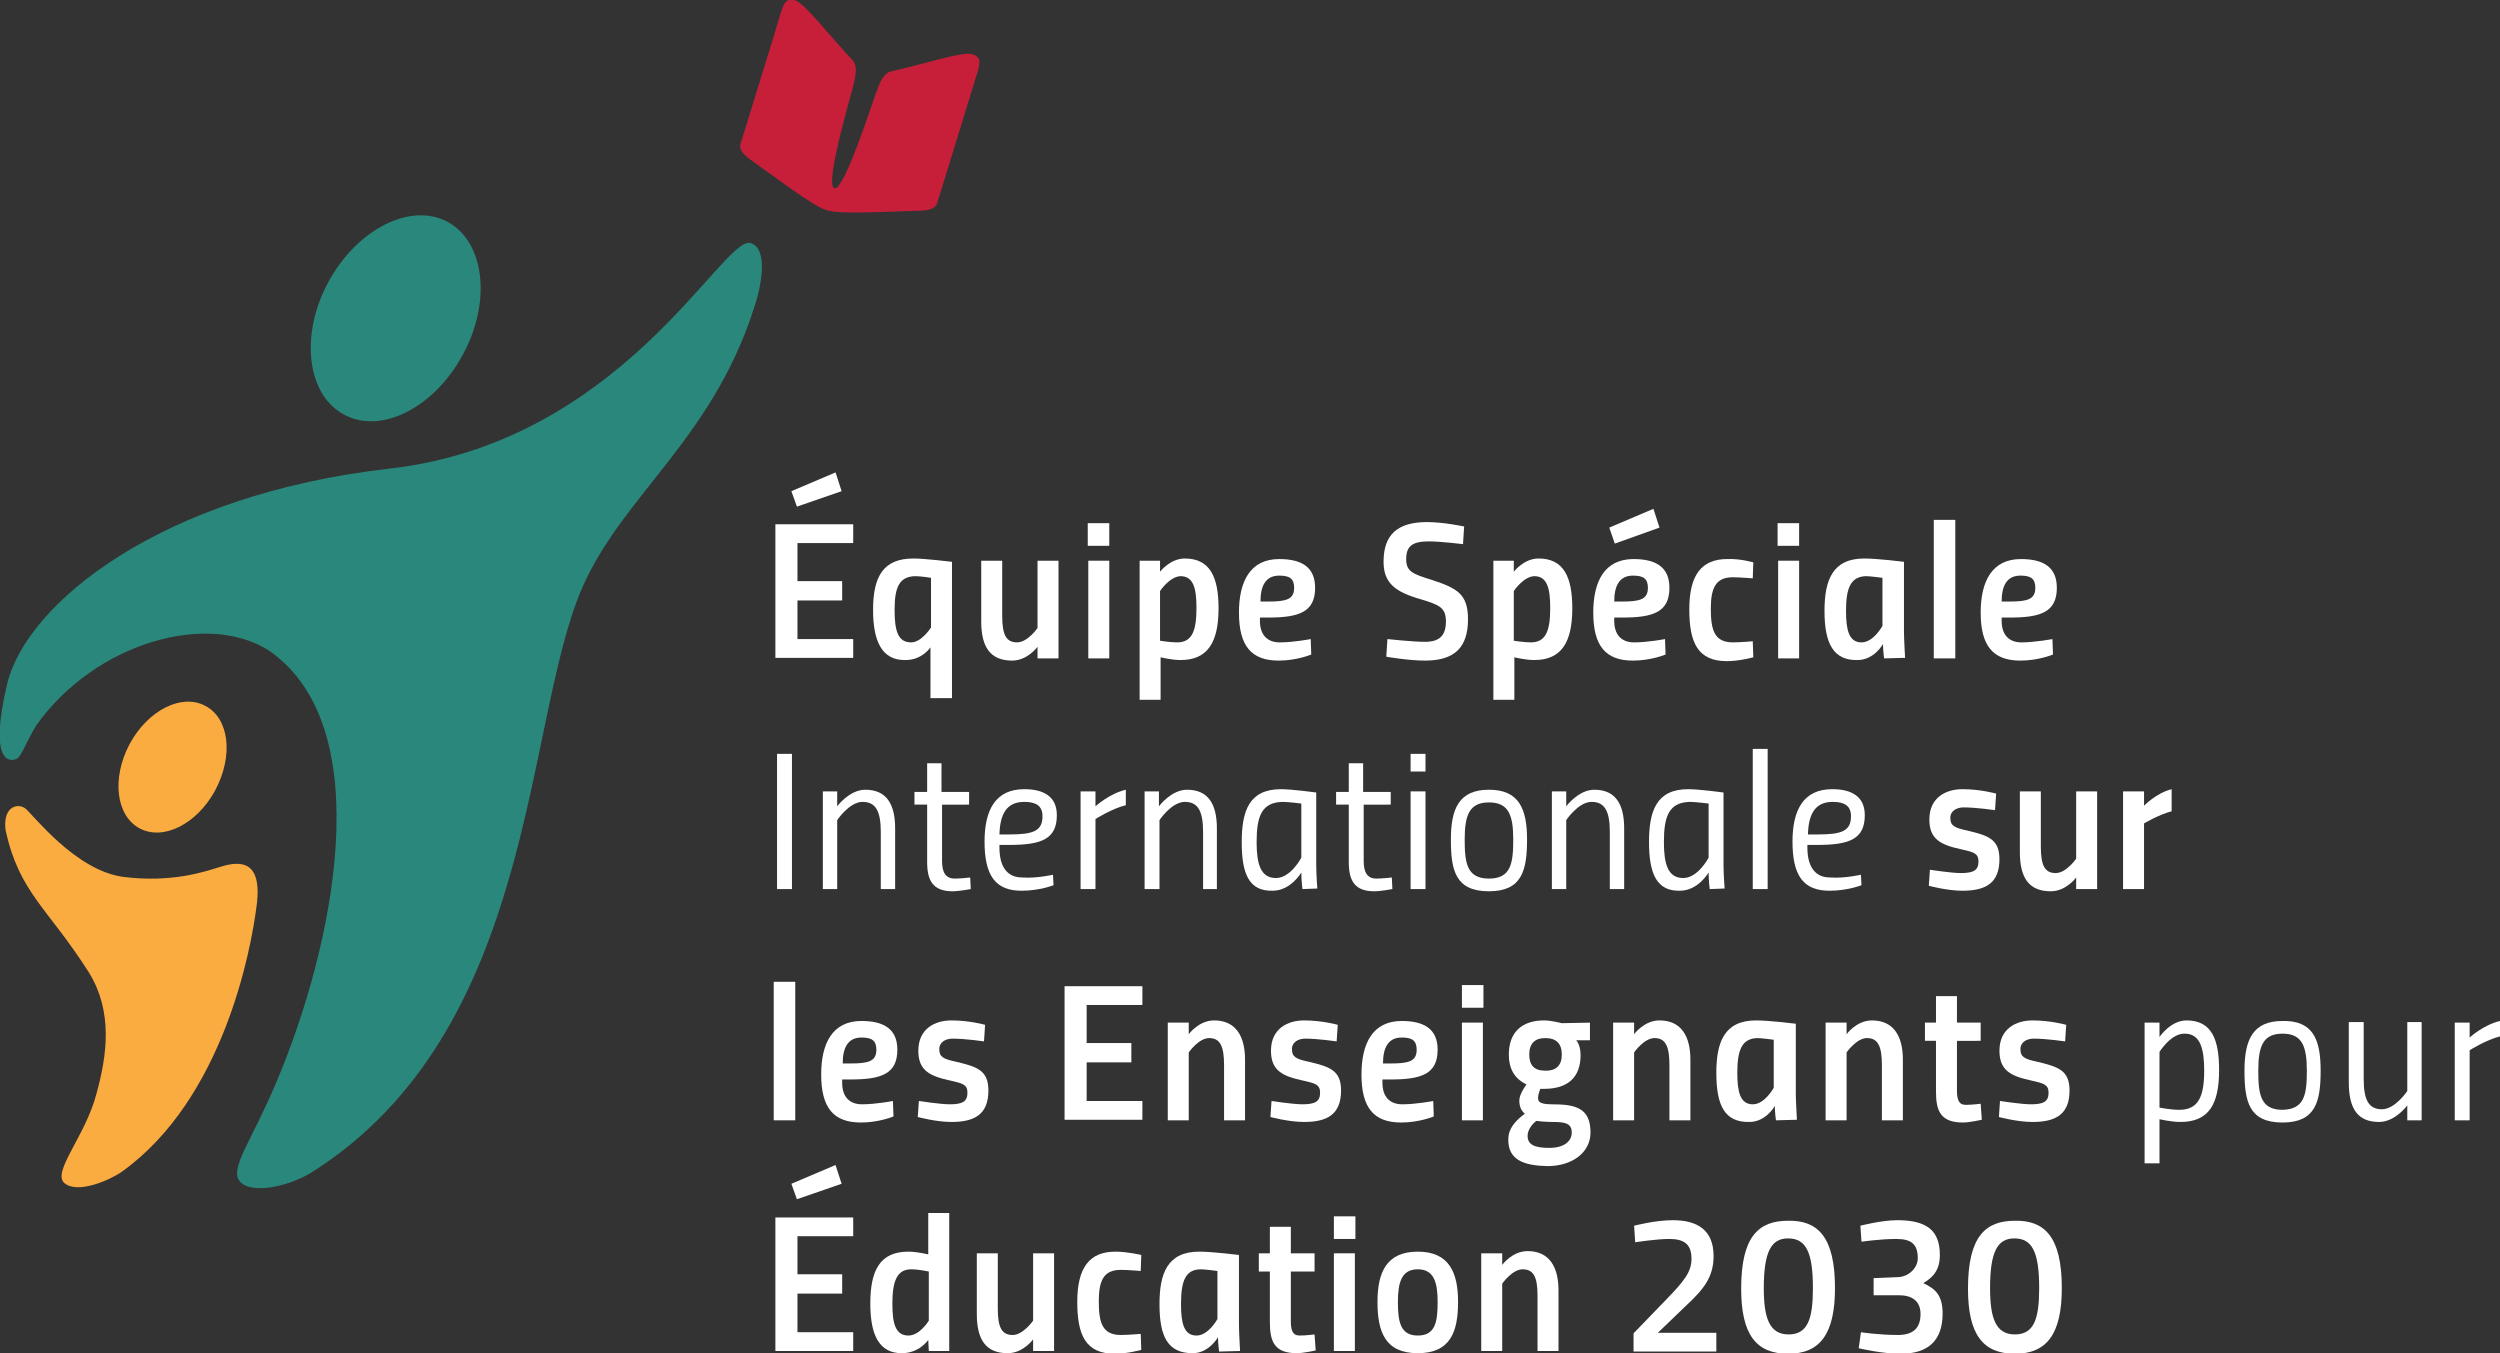 <?xml version="1.0" encoding="UTF-8" standalone="no"?>
<svg
   xmlns:dc="http://purl.org/dc/elements/1.1/"
   xmlns:cc="http://creativecommons.org/ns#"
   xmlns:rdf="http://www.w3.org/1999/02/22-rdf-syntax-ns#"
   xmlns:svg="http://www.w3.org/2000/svg"
   xmlns="http://www.w3.org/2000/svg"
   xml:space="preserve"
   style="enable-background:new 0 0 453 245.2;"
   viewBox="0 0 453 245.2"
   y="0px"
   x="0px"
   id="Layer_1"
   version="1.1"><rect x="0" y="0" width="453" height="245.2" fill="#333333" stroke="none"/><defs
   id="defs5795" />
<style
   id="style5650"
   type="text/css">
	.st0{fill:#6D6E71;}
	.st1{fill:#FBAC40;}
	.st2{fill:#29887B;}
	.st3{fill:#C71F3A;}
</style>
<g
   id="g5790">
	<g
   style="fill:#ffffff"
   id="g5776">
		<path
   style="fill:#ffffff"
   id="path5652"
   d="M140.5,95h14.1v3.4h-10.1v6.9h8.1v3.5h-8.1v7h10.1v3.4h-14.1V95z M143.4,89l8-3.4l1.1,3.4l-8.1,2.8L143.4,89z    "
   class="st0" />
		<path
   style="fill:#ffffff"
   id="path5654"
   d="M158.2,110.5c0-6.1,1.9-9.3,7.3-9.3c2.1,0,7,0.6,7,0.6v24.7h-3.9v-9.2c0,0-1.5,2.3-4.5,2.3    C159.8,119.7,158.2,116.2,158.2,110.5z M162.1,110.5c0,3.8,0.6,5.9,3,5.9c1.9,0,3.6-2.7,3.6-2.7v-9c0,0-1.8-0.3-2.9-0.3    C163,104.5,162.1,106.3,162.1,110.5z"
   class="st0" />
		<path
   style="fill:#ffffff"
   id="path5656"
   d="M191.8,101.6v17.7H188l0-2.1c0,0-1.8,2.5-4.6,2.5c-4,0-5.6-2.5-5.6-7.1v-11h3.8v10c0,3.4,0.7,4.8,2.7,4.8    c1.9,0,3.7-2.6,3.7-2.6v-12.2H191.8z"
   class="st0" />
		<path
   style="fill:#ffffff"
   id="path5658"
   d="M197.1,94.8h3.9v4.1h-3.9V94.8z M197.2,101.6h3.8v17.7h-3.8V101.6z"
   class="st0" />
		<path
   style="fill:#ffffff"
   id="path5660"
   d="M206.4,101.6h3.8l0,2c0,0,1.8-2.4,4.5-2.4c4.5,0,6.1,3.3,6.1,9c0,6.1-1.9,9.4-6.9,9.4c-1.6,0-3.6-0.5-3.6-0.5    v7.7h-3.8V101.6z M210.2,107.1v9c0,0,1.8,0.3,3.1,0.3c2.7,0,3.5-2.1,3.5-6.2c0-3.5-0.5-5.8-2.9-5.8    C211.9,104.5,210.2,107.1,210.2,107.1z"
   class="st0" />
		<path
   style="fill:#ffffff"
   id="path5662"
   d="M237.5,115.8l0.1,2.8c0,0-2.6,1.1-5.9,1.1c-5,0-7.2-2.7-7.2-8.7c0-5.6,2-9.7,7.3-9.7c4.1,0,6.5,1.5,6.5,5.2    c0,4.4-2.9,5.4-8.5,5.4h-1.5v0.6c0,2.4,1.2,3.9,3.6,3.9C234.4,116.4,237.5,115.8,237.5,115.8z M229.8,109c3.3,0,4.7-0.4,4.7-2.5    c0-1.7-0.9-2.2-2.7-2.2c-2.5,0-3.4,1.9-3.4,4.7H229.8z"
   class="st0" />
		<path
   style="fill:#ffffff"
   id="path5664"
   d="M265.1,98.6c0,0-4-0.5-6.2-0.5c-2.9,0-4.1,0.8-4.1,3.2c0,2.3,1.2,2.7,4.7,3.8c4.6,1.5,6.5,2.6,6.5,7.1    c0,5.1-2.4,7.5-7.8,7.5c-3,0-7-0.7-7-0.7l0.2-3.2c0,0,4.6,0.5,6.8,0.5c2.6,0,3.8-1.1,3.8-3.7c0-2.5-1.2-3-4.5-4    c-4.6-1.3-6.8-2.9-6.8-6.8c0-5,2.6-7.2,7.9-7.2c3,0,6.7,0.8,6.7,0.8L265.1,98.6z"
   class="st0" />
		<path
   style="fill:#ffffff"
   id="path5666"
   d="M270.5,101.6h3.8l0,2c0,0,1.8-2.4,4.5-2.4c4.5,0,6.1,3.3,6.1,9c0,6.1-1.9,9.4-6.9,9.4c-1.6,0-3.6-0.5-3.6-0.5    v7.7h-3.8V101.6z M274.3,107.1v9c0,0,1.8,0.3,3.1,0.3c2.7,0,3.5-2.1,3.5-6.2c0-3.5-0.5-5.8-2.9-5.8    C276,104.5,274.3,107.1,274.3,107.1z"
   class="st0" />
		<path
   style="fill:#ffffff"
   id="path5668"
   d="M301.7,115.8l0.1,2.8c0,0-2.6,1.1-5.9,1.1c-5,0-7.2-2.7-7.2-8.7c0-5.6,2-9.7,7.3-9.7c4.1,0,6.5,1.5,6.5,5.2    c0,4.4-2.9,5.4-8.5,5.4h-1.5v0.6c0,2.4,1.2,3.9,3.6,3.9C298.6,116.4,301.7,115.8,301.7,115.8z M291.6,95.6l8-3.4l1.1,3.4l-8.1,2.9    L291.6,95.6z M293.9,109c3.3,0,4.7-0.4,4.7-2.5c0-1.7-0.9-2.2-2.7-2.2c-2.5,0-3.4,1.9-3.4,4.7H293.9z"
   class="st0" />
		<path
   style="fill:#ffffff"
   id="path5670"
   d="M317.7,101.9l-0.1,2.9c0,0-2.4-0.2-3.6-0.2c-3.1,0-4,1.9-4,5.7c0,3.8,0.6,6.1,4,6.1c1.3,0,3.6-0.2,3.6-0.2    l0.1,2.9c0,0-2.5,0.7-4.8,0.7c-5.3,0-6.8-3.4-6.8-9.4c0-6.2,2.2-9.1,6.9-9.1C315.3,101.2,317.7,101.9,317.7,101.9z"
   class="st0" />
		<path
   style="fill:#ffffff"
   id="path5672"
   d="M322.1,94.8h3.9v4.1h-3.9V94.8z M322.2,101.6h3.8v17.7h-3.8V101.6z"
   class="st0" />
		<path
   style="fill:#ffffff"
   id="path5674"
   d="M330.6,110.7c0-5.5,1.4-9.5,7.2-9.5c2.4,0,7.2,0.6,7.2,0.6v12.7c0,1.2,0.2,4.7,0.2,4.7l-3.8,0.1    c0,0-0.2-1.4-0.2-2.6c0,0-1.6,2.9-4.6,2.9C332.2,119.7,330.6,116.6,330.6,110.7z M334.5,110.7c0,3.4,0.5,5.7,2.8,5.7    c2.2,0,3.8-3,3.8-3v-8.7c0,0-2.2-0.3-3-0.3C335.3,104.5,334.5,106.6,334.5,110.7z"
   class="st0" />
		<path
   style="fill:#ffffff"
   id="path5676"
   d="M350.4,94.2h3.9v25.1h-3.9V94.2z"
   class="st0" />
		<path
   style="fill:#ffffff"
   id="path5678"
   d="M371.9,115.8l0.1,2.8c0,0-2.6,1.1-5.9,1.1c-5,0-7.2-2.7-7.2-8.7c0-5.6,2-9.7,7.3-9.7c4.1,0,6.5,1.5,6.5,5.2    c0,4.4-2.9,5.4-8.5,5.4h-1.5v0.6c0,2.4,1.2,3.9,3.6,3.9C368.7,116.4,371.9,115.8,371.9,115.8z M364.1,109c3.3,0,4.7-0.4,4.7-2.5    c0-1.7-0.9-2.2-2.7-2.2c-2.5,0-3.4,1.9-3.4,4.7H364.1z"
   class="st0" />
		<path
   style="fill:#ffffff"
   id="path5680"
   d="M140.8,136.6h2.7v24.5h-2.7V136.6z"
   class="st0" />
		<path
   style="fill:#ffffff"
   id="path5682"
   d="M149.1,161.1v-17.7h2.6l0,2.7c0,0,2.2-3,5.1-3c3.9,0,5.4,2.7,5.4,7v11h-2.6v-10.3c0-3.8-0.9-5.5-3.3-5.5    c-2.4,0-4.6,3.3-4.6,3.3v12.5H149.1z"
   class="st0" />
		<path
   style="fill:#ffffff"
   id="path5684"
   d="M170.7,145.7V156c0,2,0.6,3.2,2.3,3.2c1.1,0,2.8-0.2,2.8-0.2l0.1,2.1c0,0-2.1,0.4-3.3,0.4    c-3.6,0-4.6-2-4.6-5.3v-10.4h-2.3v-2.3h2.3v-5.2h2.6v5.2h5v2.3H170.7z"
   class="st0" />
		<path
   style="fill:#ffffff"
   id="path5686"
   d="M190.8,158.5l0.1,1.9c0,0-2.5,1-5.8,1c-4.7,0-6.7-2.7-6.7-8.9c0-5.9,2.1-9.5,7.2-9.5c3.6,0,5.9,1.4,5.9,4.7    c0,4.3-2.7,5.4-8.6,5.4h-1.8v0.5c0,3.3,1.3,5.4,4.1,5.4C187.8,159.2,190.8,158.5,190.8,158.5z M182.9,151.2c4.3,0,6-0.6,6-3.3    c0-1.9-1.2-2.6-3.3-2.6c-3.2,0-4.4,2.2-4.5,5.9H182.9z"
   class="st0" />
		<path
   style="fill:#ffffff"
   id="path5688"
   d="M195.8,143.4h2.7v2.7c0,0,2.5-2.3,5.5-3v2.8c-2.5,0.6-5.5,2.5-5.5,2.5v12.7h-2.7V143.4z"
   class="st0" />
		<path
   style="fill:#ffffff"
   id="path5690"
   d="M207.4,161.1v-17.7h2.6l0,2.7c0,0,2.2-3,5.1-3c3.9,0,5.4,2.7,5.4,7v11H218v-10.3c0-3.8-0.9-5.5-3.3-5.5    c-2.4,0-4.6,3.3-4.6,3.3v12.5H207.4z"
   class="st0" />
		<path
   style="fill:#ffffff"
   id="path5692"
   d="M225,152.6c0-5.6,1.3-9.6,7.1-9.6c2,0,6.4,0.6,6.4,0.6v13.1c0,1.7,0.2,4.3,0.2,4.3l-2.7,0.1    c0,0-0.2-1.6-0.2-3c0,0-1.9,3.3-5.2,3.3C226.4,161.5,225,158.5,225,152.6z M227.7,152.6c0,3.9,0.7,6.5,3.5,6.5    c2.7,0,4.6-3.7,4.6-3.7v-9.8c0,0-2.4-0.3-3.4-0.3C228.6,145.4,227.7,147.9,227.7,152.6z"
   class="st0" />
		<path
   style="fill:#ffffff"
   id="path5694"
   d="M247.1,145.7V156c0,2,0.6,3.2,2.3,3.2c1.1,0,2.8-0.2,2.8-0.2l0.1,2.1c0,0-2.1,0.4-3.3,0.4    c-3.6,0-4.6-2-4.6-5.3v-10.4h-2.3v-2.3h2.3v-5.2h2.6v5.2h5v2.3H247.1z"
   class="st0" />
		<path
   style="fill:#ffffff"
   id="path5696"
   d="M255.6,136.6h2.7v3.2h-2.7V136.6z M255.6,143.4h2.7v17.7h-2.7V143.4z"
   class="st0" />
		<path
   style="fill:#ffffff"
   id="path5698"
   d="M276.7,152.1c0,5.6-0.9,9.4-6.9,9.4c-6.1,0-6.9-3.8-6.9-9.4c0-5.6,1.5-9,6.9-9    C275.2,143.1,276.7,146.5,276.7,152.1z M274.2,152.1c0-4.5-0.9-6.7-4.4-6.7c-3.5,0-4.4,2.2-4.4,6.7c0,4.3,0.4,7.1,4.4,7.1    C273.8,159.2,274.2,156.4,274.2,152.1z"
   class="st0" />
		<path
   style="fill:#ffffff"
   id="path5700"
   d="M281.2,161.1v-17.7h2.6l0,2.7c0,0,2.2-3,5.1-3c3.9,0,5.4,2.7,5.4,7v11h-2.6v-10.3c0-3.8-0.9-5.5-3.3-5.5    c-2.4,0-4.6,3.3-4.6,3.3v12.5H281.2z"
   class="st0" />
		<path
   style="fill:#ffffff"
   id="path5702"
   d="M298.8,152.6c0-5.6,1.3-9.6,7.1-9.6c2,0,6.4,0.6,6.4,0.6v13.1c0,1.7,0.2,4.3,0.2,4.3l-2.7,0.1    c0,0-0.2-1.6-0.2-3c0,0-1.9,3.3-5.2,3.3C300.3,161.5,298.8,158.5,298.8,152.6z M301.5,152.6c0,3.9,0.7,6.5,3.5,6.5    c2.7,0,4.6-3.7,4.6-3.7v-9.8c0,0-2.4-0.3-3.4-0.3C302.4,145.4,301.5,147.9,301.5,152.6z"
   class="st0" />
		<path
   style="fill:#ffffff"
   id="path5704"
   d="M317.6,135.7h2.7v25.4h-2.7V135.7z"
   class="st0" />
		<path
   style="fill:#ffffff"
   id="path5706"
   d="M337.2,158.5l0.1,1.9c0,0-2.5,1-5.8,1c-4.7,0-6.7-2.7-6.7-8.9c0-5.9,2.1-9.5,7.2-9.5c3.6,0,5.9,1.4,5.9,4.7    c0,4.3-2.7,5.4-8.6,5.4h-1.8v0.5c0,3.3,1.3,5.4,4.1,5.4C334.2,159.2,337.2,158.5,337.2,158.5z M329.4,151.2c4.3,0,6-0.6,6-3.3    c0-1.9-1.2-2.6-3.3-2.6c-3.2,0-4.4,2.2-4.5,5.9H329.4z"
   class="st0" />
		<path
   style="fill:#ffffff"
   id="path5708"
   d="M361.5,146.8c0,0-3.4-0.5-5.7-0.5c-1.2,0-2.4,0.6-2.4,1.9c0,1.4,0.7,1.8,3.1,2.3c3.7,0.9,5.8,1.5,5.8,5.2    c0,4.4-2.6,5.7-6.7,5.7c-2.8,0-6.1-0.9-6.1-0.9l0.2-2.9c0,0,3.9,0.6,5.6,0.6c2.3,0,3.2-0.5,3.2-2.1c0-1.5-0.9-1.7-3.1-2.2    c-3.7-0.8-5.8-1.8-5.8-5.4c0-4,3-5.5,6-5.5c3.3,0,6.1,0.8,6.1,0.8L361.5,146.8z"
   class="st0" />
		<path
   style="fill:#ffffff"
   id="path5710"
   d="M380,143.4v17.7h-3.8l0-2.1c0,0-1.8,2.5-4.6,2.5c-4,0-5.6-2.5-5.6-7.1v-11h3.8v10c0,3.4,0.7,4.8,2.7,4.8    c1.9,0,3.7-2.6,3.7-2.6v-12.2H380z"
   class="st0" />
		<path
   style="fill:#ffffff"
   id="path5712"
   d="M384.7,143.4h3.8v2.6c0,0,2.2-2.3,5-3v4c-2.3,0.6-5,2.2-5,2.2v11.9h-3.8V143.4z"
   class="st0" />
		<path
   style="fill:#ffffff"
   id="path5714"
   d="M140.2,177.9h3.9V203h-3.9V177.9z"
   class="st0" />
		<path
   style="fill:#ffffff"
   id="path5716"
   d="M161.8,199.5l0.1,2.8c0,0-2.6,1.1-5.9,1.1c-5,0-7.2-2.7-7.2-8.7c0-5.6,2-9.7,7.3-9.7c4.1,0,6.5,1.5,6.5,5.2    c0,4.4-2.9,5.4-8.5,5.4h-1.5v0.6c0,2.4,1.2,3.9,3.6,3.9C158.7,200.1,161.8,199.5,161.8,199.5z M154.1,192.7c3.3,0,4.7-0.4,4.7-2.5    c0-1.7-0.9-2.2-2.7-2.2c-2.5,0-3.4,1.9-3.4,4.7H154.1z"
   class="st0" />
		<path
   style="fill:#ffffff"
   id="path5718"
   d="M178.3,188.7c0,0-3.4-0.5-5.7-0.5c-1.2,0-2.4,0.6-2.4,1.9c0,1.4,0.7,1.8,3.1,2.3c3.7,0.9,5.8,1.5,5.8,5.2    c0,4.4-2.6,5.7-6.7,5.7c-2.8,0-6.1-0.9-6.1-0.9l0.2-2.9c0,0,3.9,0.6,5.6,0.6c2.3,0,3.2-0.5,3.2-2.1c0-1.5-0.9-1.7-3.1-2.2    c-3.7-0.8-5.8-1.8-5.8-5.4c0-4,3-5.5,6-5.5c3.3,0,6.1,0.8,6.1,0.8L178.3,188.7z"
   class="st0" />
		<path
   style="fill:#ffffff"
   id="path5720"
   d="M192.9,178.7h14.1v3.4h-10.1v6.9h8.1v3.5h-8.1v7h10.1v3.4h-14.1V178.7z"
   class="st0" />
		<path
   style="fill:#ffffff"
   id="path5722"
   d="M211.6,203v-17.7h3.8l0,2.1c0,0,1.8-2.5,4.6-2.5c4.1,0,5.6,3.1,5.6,7.1v11h-3.8v-10c0-3.4-0.7-4.9-2.7-4.9    c-1.9,0-3.7,2.6-3.7,2.6V203H211.6z"
   class="st0" />
		<path
   style="fill:#ffffff"
   id="path5724"
   d="M242.2,188.7c0,0-3.4-0.5-5.7-0.5c-1.2,0-2.4,0.6-2.4,1.9c0,1.4,0.7,1.8,3.1,2.3c3.7,0.9,5.8,1.5,5.8,5.2    c0,4.4-2.6,5.7-6.7,5.7c-2.8,0-6.1-0.9-6.1-0.9l0.2-2.9c0,0,3.9,0.6,5.6,0.6c2.3,0,3.2-0.5,3.2-2.1c0-1.5-0.9-1.7-3.1-2.2    c-3.7-0.8-5.8-1.8-5.8-5.4c0-4,3-5.5,6-5.5c3.3,0,6.1,0.8,6.1,0.8L242.2,188.7z"
   class="st0" />
		<path
   style="fill:#ffffff"
   id="path5726"
   d="M259.7,199.5l0.1,2.8c0,0-2.6,1.1-5.9,1.1c-5,0-7.2-2.7-7.2-8.7c0-5.6,2-9.7,7.3-9.7c4.1,0,6.5,1.5,6.5,5.2    c0,4.4-2.9,5.4-8.5,5.4h-1.5v0.6c0,2.4,1.2,3.9,3.6,3.9C256.6,200.1,259.7,199.5,259.7,199.5z M252,192.7c3.3,0,4.7-0.4,4.7-2.5    c0-1.7-0.9-2.2-2.7-2.2c-2.5,0-3.4,1.9-3.4,4.7H252z"
   class="st0" />
		<path
   style="fill:#ffffff"
   id="path5728"
   d="M264.9,178.5h3.9v4.1h-3.9V178.5z M264.9,185.3h3.8V203h-3.8V185.3z"
   class="st0" />
		<path
   style="fill:#ffffff"
   id="path5730"
   d="M273.3,206.5c0-2.1,1.4-3.5,3-4.7c-0.6-0.5-1-1.2-1-2.4c0-1.2,1.3-2.9,1.3-2.9c-2.3-1.1-3.2-3-3.2-5.4    c0-4.1,2.4-6.2,6.4-6.2c1.3,0,3.2,0.5,3.2,0.5l5.1-0.1v3.2h-2.5c0.5,0.5,0.8,1.6,0.8,2.7c0,4-2.3,6.1-6.6,6.1c-0.4,0-0.7,0-0.7,0    s-0.4,1-0.4,1.6s0.1,1.2,2.5,1.2c4.2,0,7,0.6,7,5.1c0,3.7-3.4,6.1-7.8,6.1C276.1,211.2,273.3,210.2,273.3,206.5z M278.4,203.1    c-0.7,0.5-1.6,1.6-1.6,2.7c0,1.6,1.2,2.2,4,2.2c2.3,0,4-1,4-2.8c0-1.7-1.3-1.9-3.5-1.9C280.3,203.3,279,203.2,278.4,203.1z     M283,191.1c0-2-1-3-3-3c-1.9,0-2.9,1-2.9,3c0,1.9,0.9,2.9,2.8,2.9C282,194.1,283,193,283,191.1z"
   class="st0" />
		<path
   style="fill:#ffffff"
   id="path5732"
   d="M292.3,203v-17.7h3.8l0,2.1c0,0,1.8-2.5,4.6-2.5c4.1,0,5.6,3.1,5.6,7.1v11h-3.8v-10c0-3.4-0.7-4.9-2.7-4.9    c-1.9,0-3.7,2.6-3.7,2.6V203H292.3z"
   class="st0" />
		<path
   style="fill:#ffffff"
   id="path5734"
   d="M311,194.4c0-5.5,1.4-9.5,7.2-9.5c2.4,0,7.2,0.6,7.2,0.6v12.7c0,1.2,0.2,4.7,0.2,4.7l-3.8,0.1    c0,0-0.2-1.4-0.2-2.6c0,0-1.6,2.9-4.6,2.9C312.5,203.4,311,200.3,311,194.4z M314.8,194.4c0,3.4,0.5,5.7,2.8,5.7    c2.2,0,3.8-3,3.8-3v-8.7c0,0-2.2-0.3-3-0.3C315.6,188.2,314.8,190.3,314.8,194.4z"
   class="st0" />
		<path
   style="fill:#ffffff"
   id="path5736"
   d="M330.8,203v-17.7h3.8l0,2.1c0,0,1.8-2.5,4.6-2.5c4.1,0,5.6,3.1,5.6,7.1v11H341v-10c0-3.4-0.7-4.9-2.7-4.9    c-1.9,0-3.7,2.6-3.7,2.6V203H330.8z"
   class="st0" />
		<path
   style="fill:#ffffff"
   id="path5738"
   d="M354.6,188.6v9c0,1.6,0.3,2.6,1.6,2.6c1.1,0,2.7-0.2,2.7-0.2l0.2,2.9c0,0-2.2,0.5-3.4,0.5c-4,0-4.9-2-4.9-5.6    v-9.2h-2v-3.3h2v-4.8h3.8v4.8h4.3v3.3H354.6z"
   class="st0" />
		<path
   style="fill:#ffffff"
   id="path5740"
   d="M374.2,188.7c0,0-3.4-0.5-5.7-0.5c-1.2,0-2.4,0.6-2.4,1.9c0,1.4,0.7,1.8,3.1,2.3c3.7,0.9,5.8,1.5,5.8,5.2    c0,4.4-2.6,5.7-6.7,5.7c-2.8,0-6.1-0.9-6.1-0.9l0.2-2.9c0,0,3.9,0.6,5.6,0.6c2.3,0,3.2-0.5,3.2-2.1c0-1.5-0.9-1.7-3.1-2.2    c-3.7-0.8-5.8-1.8-5.8-5.4c0-4,3-5.5,6-5.5c3.3,0,6.1,0.8,6.1,0.8L374.2,188.7z"
   class="st0" />
		<path
   style="fill:#ffffff"
   id="path5742"
   d="M388.7,185.3h2.6l0,2.6c0,0,2-3,4.9-3c4.6,0,5.9,3.5,5.9,9c0,6.1-1.8,9.4-7,9.4c-1.7,0-3.8-0.5-3.8-0.5v8    h-2.7V185.3z M391.3,190.6v10.1c0,0,2,0.4,3.6,0.4c3.5,0,4.5-2.5,4.5-7.1c0-3.7-0.6-6.7-3.5-6.7    C393.4,187.2,391.3,190.6,391.3,190.6z"
   class="st0" />
		<path
   style="fill:#ffffff"
   id="path5744"
   d="M420.5,194c0,5.6-0.9,9.4-6.9,9.4c-6.1,0-6.9-3.8-6.9-9.4c0-5.6,1.5-9,6.9-9    C419.1,184.9,420.5,188.3,420.5,194z M418,194c0-4.5-0.9-6.7-4.4-6.7c-3.5,0-4.4,2.2-4.4,6.7c0,4.3,0.4,7.1,4.4,7.1    C417.6,201,418,198.3,418,194z"
   class="st0" />
		<path
   style="fill:#ffffff"
   id="path5746"
   d="M438.8,185.3V203h-2.6l0-2.7c0,0-2.2,3-5.1,3c-3.9,0-5.5-2.4-5.5-7.2v-10.9h2.7v10.3c0,3.8,0.9,5.5,3.3,5.5    c2.4,0,4.6-3.3,4.6-3.3v-12.5H438.8z"
   class="st0" />
		<path
   style="fill:#ffffff"
   id="path5748"
   d="M444.8,185.3h2.7v2.7c0,0,2.5-2.3,5.5-3v2.8c-2.5,0.6-5.5,2.5-5.5,2.5V203h-2.7V185.3z"
   class="st0" />
		<path
   style="fill:#ffffff"
   id="path5750"
   d="M140.5,220.6h14.1v3.4h-10.1v6.9h8.1v3.5h-8.1v7h10.1v3.4h-14.1V220.6z M143.4,214.5l8-3.4l1.1,3.4l-8.1,2.8    L143.4,214.5z"
   class="st0" />
		<path
   style="fill:#ffffff"
   id="path5752"
   d="M172.1,244.8h-3.8l-0.1-2c0,0-1.6,2.4-4.8,2.4c-4.1,0-5.7-3.3-5.7-9c0-6.1,1.8-9.4,6.9-9.4    c1.6,0,3.6,0.5,3.6,0.5v-7.5h3.8V244.8z M168.3,230.4c0,0-1.8-0.4-3.2-0.4c-2.6,0-3.4,2.2-3.4,6.2c0,3.5,0.5,5.8,2.9,5.8    c2.1,0,3.7-2.7,3.7-2.7V230.4z"
   class="st0" />
		<path
   style="fill:#ffffff"
   id="path5754"
   d="M191,227.1v17.7h-3.8l0-2.1c0,0-1.8,2.5-4.6,2.5c-4,0-5.6-2.5-5.6-7.1v-11h3.8v10c0,3.4,0.7,4.8,2.7,4.8    c1.9,0,3.7-2.6,3.7-2.6v-12.2H191z"
   class="st0" />
		<path
   style="fill:#ffffff"
   id="path5756"
   d="M206.8,227.4l-0.1,2.9c0,0-2.4-0.2-3.6-0.2c-3.1,0-4,1.9-4,5.7c0,3.8,0.6,6.1,4,6.1c1.3,0,3.6-0.2,3.6-0.2    l0.1,2.9c0,0-2.5,0.7-4.8,0.7c-5.3,0-6.8-3.4-6.8-9.4c0-6.2,2.2-9.1,6.9-9.1C204.3,226.8,206.8,227.4,206.8,227.4z"
   class="st0" />
		<path
   style="fill:#ffffff"
   id="path5758"
   d="M210.1,236.3c0-5.5,1.4-9.5,7.2-9.5c2.4,0,7.2,0.6,7.2,0.6v12.7c0,1.2,0.2,4.7,0.2,4.7l-3.8,0.1    c0,0-0.2-1.4-0.2-2.6c0,0-1.6,2.9-4.6,2.9C211.6,245.2,210.1,242.2,210.1,236.3z M214,236.3c0,3.4,0.5,5.7,2.8,5.7    c2.2,0,3.8-3,3.8-3v-8.7c0,0-2.2-0.3-3-0.3C214.8,230,214,232.1,214,236.3z"
   class="st0" />
		<path
   style="fill:#ffffff"
   id="path5760"
   d="M233.9,230.4v9c0,1.6,0.3,2.6,1.6,2.6c1.1,0,2.7-0.2,2.7-0.2l0.2,2.9c0,0-2.2,0.5-3.4,0.5c-4,0-4.9-2-4.9-5.6    v-9.2h-2v-3.3h2v-4.8h3.8v4.8h4.3v3.3H233.9z"
   class="st0" />
		<path
   style="fill:#ffffff"
   id="path5762"
   d="M241.7,220.4h3.9v4.1h-3.9V220.4z M241.7,227.1h3.8v17.7h-3.8V227.1z"
   class="st0" />
		<path
   style="fill:#ffffff"
   id="path5764"
   d="M264.2,235.9c0,5.3-1.3,9.3-7.3,9.3c-6,0-7.3-4-7.3-9.3c0-5.3,1.6-9.1,7.3-9.1    C262.6,226.8,264.2,230.6,264.2,235.9z M260.5,235.9c0-3.6-0.7-5.9-3.6-5.9c-2.9,0-3.6,2.3-3.6,5.9c0,3.5,0.4,6.1,3.6,6.1    C260.1,242,260.5,239.5,260.5,235.9z"
   class="st0" />
		<path
   style="fill:#ffffff"
   id="path5766"
   d="M268.4,244.8v-17.7h3.8l0,2.1c0,0,1.8-2.5,4.6-2.5c4.1,0,5.6,3.1,5.6,7.1v11h-3.8v-10c0-3.4-0.7-4.8-2.7-4.8    c-1.9,0-3.7,2.6-3.7,2.6v12.2H268.4z"
   class="st0" />
		<path
   style="fill:#ffffff"
   id="path5768"
   d="M296,244.8v-3.2l5.9-6.1c3.2-3.3,4.6-5,4.6-7.4c0-2.6-1.3-3.6-4-3.6c-2.4,0-6.2,0.6-6.2,0.6l-0.2-3    c0,0,3.8-1,7-1c4.5,0,7.4,1.8,7.4,6.5c0,3.9-1.9,6.1-5,9l-5.1,4.9H311v3.4H296z"
   class="st0" />
		<path
   style="fill:#ffffff"
   id="path5770"
   d="M332.5,233.4c0,8.3-2.7,11.9-8.5,11.9c-5.8,0-8.5-3.5-8.5-11.8c0-9.5,3.2-12.3,8.5-12.3    C329.3,221.1,332.5,224,332.5,233.4z M319.6,233.4c0,5.4,1,8.4,4.5,8.4c3.5,0,4.4-2.9,4.4-8.4c0-6.6-1.3-9-4.5-9    C321,224.4,319.6,226.7,319.6,233.4z"
   class="st0" />
		<path
   style="fill:#ffffff"
   id="path5772"
   d="M337.1,222.1c0,0,3.8-1,6.7-1c5.5,0,7.7,2,7.7,6.3c0,2.6-1.1,4-3,5.1c2.1,1,3.5,2.1,3.5,5.5    c0,4.8-2.5,7.3-7.6,7.3c-3.5,0-7.6-1-7.6-1l0.4-2.9c0,0,3.2,0.5,6.7,0.5c2.7,0,4.1-1.2,4.1-3.8c0-2.4-1.6-3.4-3.9-3.4h-4.6v-3.1    l4.6-0.2c1.7-0.1,3.4-1.6,3.4-3.4c0-2.5-1.1-3.5-3.9-3.5c-2.9,0-6.3,0.5-6.3,0.5L337.1,222.1z"
   class="st0" />
		<path
   style="fill:#ffffff"
   id="path5774"
   d="M373.6,233.4c0,8.3-2.7,11.9-8.5,11.9c-5.8,0-8.5-3.5-8.5-11.8c0-9.5,3.2-12.3,8.5-12.3    C370.4,221.1,373.6,224,373.6,233.4z M360.6,233.4c0,5.4,1,8.4,4.5,8.4c3.5,0,4.4-2.9,4.4-8.4c0-6.6-1.3-9-4.5-9    C362,224.4,360.6,226.7,360.6,233.4z"
   class="st0" />
	</g>
	<g
   id="g5788">
		<path
   id="path5778"
   d="M39.5,157.2c3.1-1,8.2-2.2,7,6.9c-1,8-6,35-24.4,48.2c-2.1,1.5-8,4.1-10.4,2.1c-2.4-2,3.8-8.5,5.8-16.3    c1.9-6.9,3-14.8-1.4-21.9C8.6,164.4,3.5,161.8,1,150.4c-0.5-4.4,2.3-4.9,3.6-3.9c1.3,1,9.1,11.3,17.8,12.4    C31.2,160,37.2,157.9,39.5,157.2z"
   class="st1" />
		<path
   id="path5780"
   d="M135.8,44c2.5,0.5,2.8,4.3,1.5,9.6c-7.3,25.4-24.3,35.7-31.8,52.9c-10.7,24.6-8.2,80.4-49.3,106.1    c-4.4,2.6-11,3.8-12.8,1.4c-1.8-2.4,2.2-7.2,6.8-18.2c10.2-24.2,18.6-63.8-1.3-77.8c-11.2-7.4-31.7-1.5-42.3,13.4    c-1.8,2.9-2.7,5.7-3.6,6.1c-1.2,0.6-5.1,0.8-1.7-13.6C4.8,109.4,29,89.6,70.7,84.9C112.3,80.1,130.5,43.6,135.8,44z"
   class="st2" />
		<path
   id="path5782"
   d="M83.9,64.2C78.7,73.9,69,78.8,62.3,75.1c-6.7-3.6-8-14.4-2.8-24c5.2-9.6,14.9-14.5,21.6-10.9    C87.8,43.8,89.1,54.6,83.9,64.2"
   class="st2" />
		<path
   id="path5784"
   d="M39,143.2c-3.3,6.1-9.4,9.2-13.7,6.9c-4.3-2.3-5.1-9.1-1.8-15.3c3.3-6.1,9.4-9.2,13.7-6.9    C41.6,130.2,42.3,137,39,143.2"
   class="st1" />
		<path
   id="path5786"
   d="M149.8,38.1c-2.6-0.8-9.6-6.2-13.3-8.8c-3.1-2.1-2.4-3-2.1-3.9l6.1-19.8c1.4-4.5,1.4-6.2,3.7-5.5    c1.7,0.6,6.8,7.2,10.2,10.7l0,0c1.1,1.1,0.6,3,0.3,4.4c-0.3,1.4-5.4,18.4-3.5,18.9c1.8,0.6,7.1-16.3,7.7-17.7    c0.5-1.4,1.2-3.2,2.7-3.5v0c4.8-1,12.7-3.6,14.5-3.1c2.3,0.7,1.3,2.1,0,6.6l-6.1,19.8c-0.3,0.9-0.2,2-4,2    C161.3,38.3,152.4,38.9,149.8,38.1z"
   class="st3" />
	</g>
</g>
</svg>